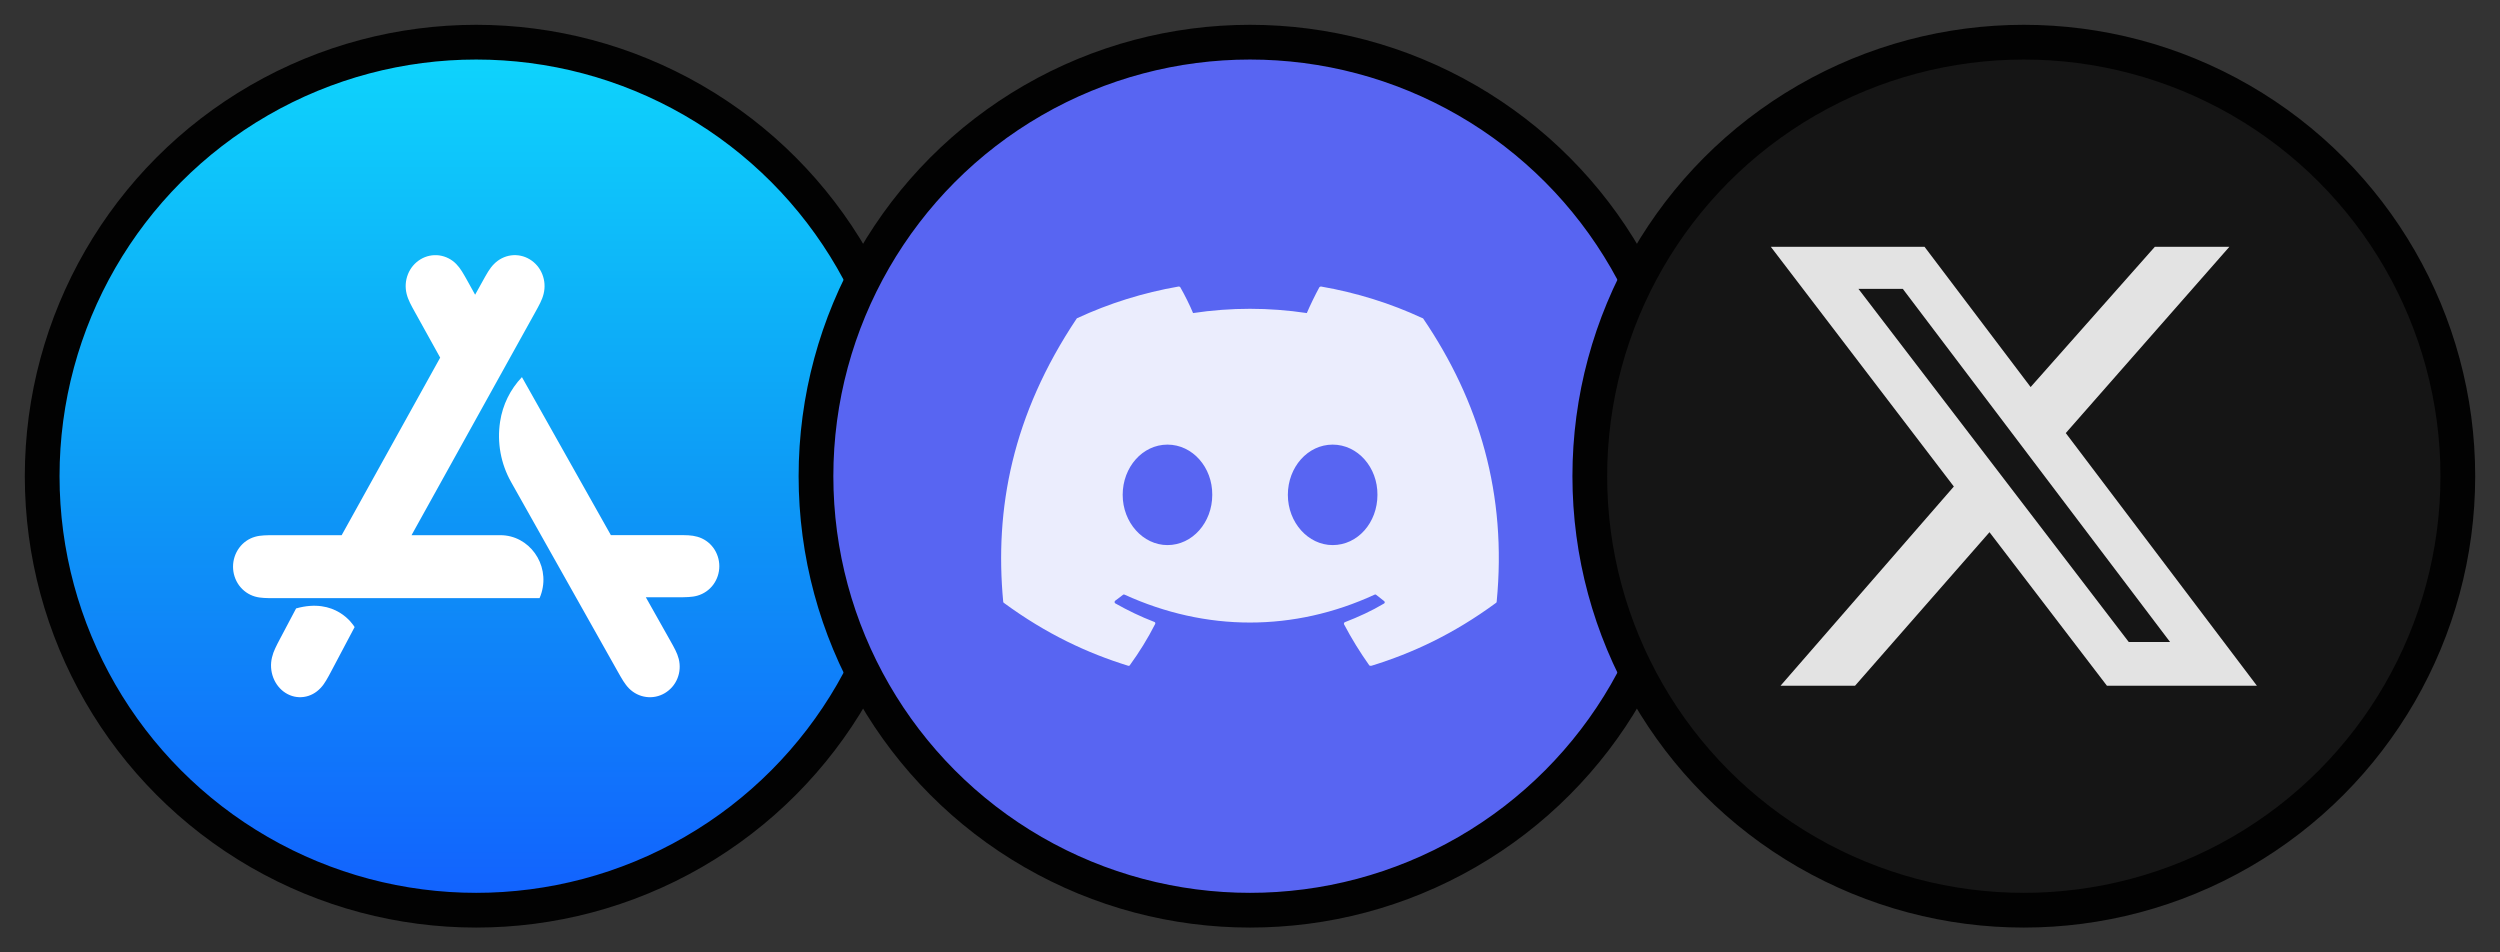 <svg width="84" height="32" viewBox="0 0 84 32" fill="none" xmlns="http://www.w3.org/2000/svg">
<rect x="0" y="0" width="84" height="32" fill="#333333" stroke="none"/>
<circle cx="16" cy="16" r="14.583" fill="url(#paint0_linear_3095_41618)" stroke="#020202" stroke-width="1.167"/>
<path d="M13.827 17.983L17.987 10.486C18.044 10.383 18.101 10.281 18.153 10.174C18.2 10.078 18.239 9.981 18.265 9.875C18.32 9.654 18.305 9.423 18.22 9.212C18.138 9.004 17.99 8.829 17.798 8.713C17.61 8.599 17.389 8.552 17.171 8.581C16.953 8.611 16.753 8.713 16.596 8.874C16.521 8.948 16.46 9.033 16.403 9.123C16.341 9.223 16.284 9.326 16.227 9.429L15.964 9.903L15.701 9.428C15.643 9.326 15.587 9.223 15.524 9.123C15.469 9.033 15.405 8.949 15.332 8.873C15.178 8.714 14.976 8.612 14.757 8.581C14.539 8.553 14.318 8.599 14.13 8.713C13.939 8.829 13.79 9.004 13.708 9.212C13.623 9.423 13.608 9.655 13.663 9.875C13.689 9.981 13.729 10.078 13.775 10.174C13.826 10.281 13.884 10.383 13.941 10.486L14.79 12.017L11.48 17.982H9.211C9.098 17.982 8.983 17.982 8.87 17.989C8.766 17.995 8.665 18.008 8.565 18.037C8.354 18.099 8.169 18.227 8.035 18.41C7.902 18.593 7.83 18.813 7.83 19.04C7.83 19.266 7.901 19.487 8.034 19.67C8.169 19.852 8.353 19.981 8.565 20.043C8.665 20.072 8.766 20.085 8.87 20.091C8.983 20.098 9.098 20.098 9.212 20.098H18.128C18.156 20.038 18.178 19.977 18.196 19.914C18.479 18.952 17.777 17.982 16.811 17.982L13.827 17.983ZM9.949 20.443L9.41 21.462C9.354 21.568 9.298 21.673 9.248 21.782C9.201 21.88 9.164 21.983 9.139 22.089C9.084 22.315 9.099 22.553 9.182 22.77C9.265 22.986 9.41 23.166 9.595 23.283C9.781 23.4 9.996 23.448 10.209 23.417C10.423 23.387 10.617 23.282 10.771 23.118C10.845 23.04 10.905 22.954 10.96 22.861C11.022 22.759 11.077 22.654 11.133 22.548L11.915 21.07C11.854 20.968 11.27 20.071 9.949 20.443ZM23.964 18.401C23.833 18.224 23.646 18.095 23.434 18.035C23.334 18.007 23.232 17.991 23.129 17.986C23.014 17.98 22.901 17.98 22.786 17.98H20.525L17.537 12.671C17.145 13.082 16.889 13.603 16.804 14.164C16.695 14.866 16.826 15.584 17.176 16.202L20.766 22.582C20.824 22.684 20.88 22.786 20.943 22.884C21 22.972 21.061 23.056 21.135 23.131C21.293 23.289 21.492 23.389 21.711 23.418C21.928 23.447 22.148 23.402 22.338 23.289C22.529 23.175 22.678 23.002 22.761 22.796C22.846 22.588 22.86 22.36 22.806 22.141C22.779 22.039 22.742 21.941 22.694 21.847C22.643 21.741 22.585 21.641 22.528 21.539L21.7 20.068H22.786C22.901 20.068 23.014 20.068 23.129 20.061C23.232 20.055 23.333 20.043 23.434 20.014C23.647 19.953 23.833 19.824 23.965 19.646C24.098 19.466 24.169 19.248 24.169 19.024C24.169 18.8 24.098 18.582 23.965 18.402L23.964 18.401Z" fill="white"/>
<circle cx="42" cy="16" r="14.583" fill="#5865F2" stroke="#020202" stroke-width="1.167"/>
<path d="M47.787 10.687C46.728 10.193 45.581 9.835 44.387 9.627C44.377 9.627 44.366 9.629 44.356 9.633C44.347 9.637 44.338 9.644 44.331 9.651C44.188 9.914 44.021 10.257 43.909 10.519C42.642 10.328 41.354 10.328 40.087 10.519C39.975 10.249 39.808 9.914 39.657 9.651C39.649 9.635 39.625 9.627 39.601 9.627C38.407 9.835 37.268 10.193 36.201 10.687C36.193 10.687 36.185 10.695 36.177 10.703C34.011 13.944 33.414 17.097 33.708 20.219C33.708 20.235 33.716 20.25 33.732 20.258C35.166 21.31 36.543 21.947 37.905 22.369C37.929 22.377 37.953 22.369 37.961 22.353C38.279 21.915 38.566 21.453 38.813 20.967C38.829 20.935 38.813 20.904 38.781 20.895C38.327 20.72 37.897 20.513 37.475 20.274C37.443 20.259 37.443 20.211 37.467 20.187C37.555 20.123 37.642 20.051 37.73 19.988C37.746 19.972 37.77 19.972 37.785 19.98C40.525 21.23 43.479 21.23 46.187 19.98C46.203 19.972 46.227 19.972 46.242 19.988C46.33 20.059 46.418 20.123 46.505 20.195C46.537 20.219 46.537 20.266 46.497 20.282C46.083 20.529 45.645 20.728 45.191 20.904C45.159 20.911 45.151 20.951 45.159 20.975C45.414 21.461 45.701 21.923 46.011 22.361C46.035 22.369 46.059 22.377 46.083 22.369C47.453 21.947 48.831 21.31 50.264 20.258C50.28 20.25 50.288 20.235 50.288 20.219C50.638 16.611 49.706 13.482 47.819 10.703C47.811 10.695 47.803 10.687 47.787 10.687ZM39.227 18.315C38.407 18.315 37.722 17.559 37.722 16.627C37.722 15.695 38.391 14.939 39.227 14.939C40.071 14.939 40.74 15.704 40.732 16.627C40.732 17.559 40.063 18.315 39.227 18.315ZM44.777 18.315C43.957 18.315 43.272 17.559 43.272 16.627C43.272 15.695 43.941 14.939 44.777 14.939C45.621 14.939 46.29 15.704 46.282 16.627C46.282 17.559 45.621 18.315 44.777 18.315Z" fill="white" fill-opacity="0.88"/>
<circle cx="68" cy="16" r="14.583" fill="#151515" stroke="#020202" stroke-width="1.167"/>
<path d="M72.403 8.292H74.907L69.41 14.551L75.832 23.041H70.793L66.847 17.882L62.329 23.041H59.826L65.649 16.347L59.499 8.292H64.664L68.229 13.005L72.403 8.292ZM71.527 21.572H72.915L63.935 9.707H62.444L71.527 21.572Z" fill="white" fill-opacity="0.88"/>
<defs>
<linearGradient id="paint0_linear_3095_41618" x1="16" y1="2" x2="16" y2="30" gradientUnits="userSpaceOnUse">
<stop stop-color="#0ED3FC"/>
<stop offset="0.516" stop-color="#0D99F6"/>
<stop offset="1" stop-color="#1263FE"/>
</linearGradient>
</defs>
</svg>
